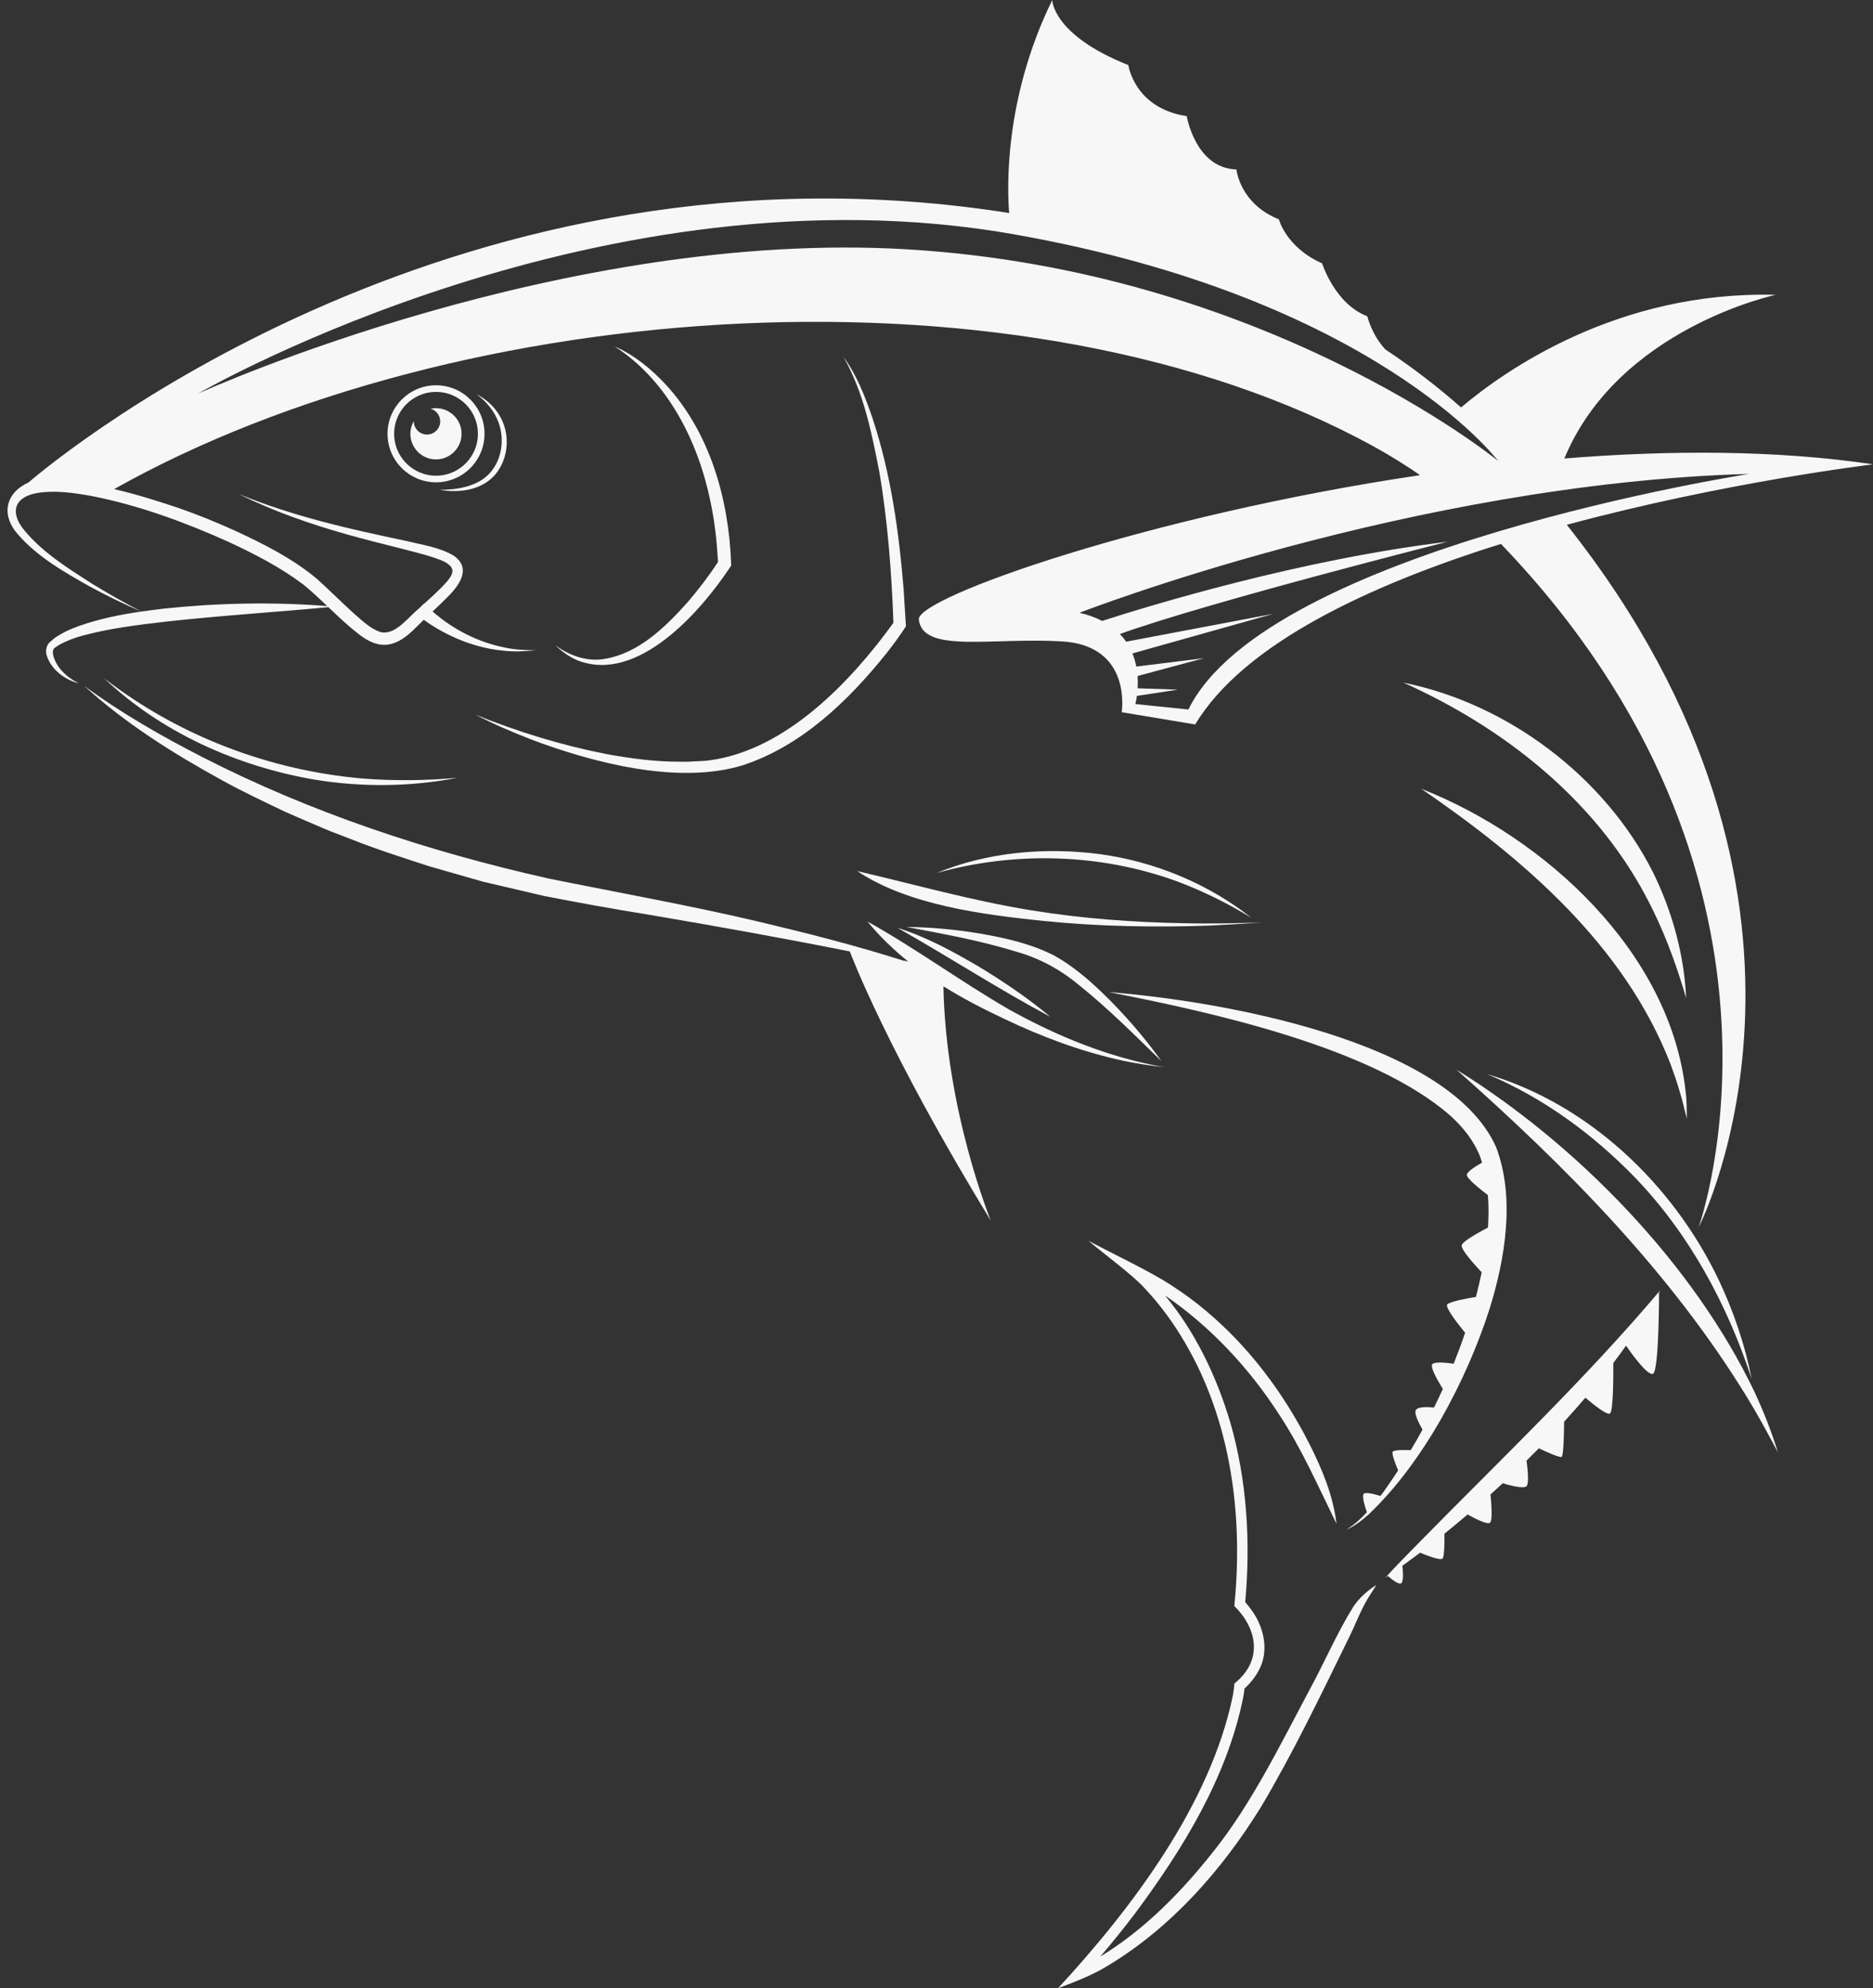 <?xml version="1.0" encoding="UTF-8" standalone="no"?><svg xmlns="http://www.w3.org/2000/svg" xmlns:xlink="http://www.w3.org/1999/xlink" data-name="Layer 2" fill="#000000" height="500" preserveAspectRatio="xMidYMid meet" version="1" viewBox="-1.9 0.0 471.1 500.0" width="471.1" zoomAndPan="magnify"><rect x="-1.9" y="0.0" width="471.1" height="500.0" fill="#333333" stroke="none"/><g id="change1_1"><path d="m107.77,96.89c-6.72,0-12.2,5.47-12.2,12.2s5.47,12.2,12.2,12.2,12.2-5.47,12.2-12.2-5.47-12.2-12.2-12.2Zm0,22.74c-5.81,0-10.54-4.73-10.54-10.54s4.72-10.54,10.54-10.54,10.54,4.73,10.54,10.54-4.72,10.54-10.54,10.54Z" fill="#f7f7f7"/></g><g id="change1_2"><path d="m107.77,102.64c-.46,0-.92.05-1.35.14,1.38.4,2.4,1.66,2.4,3.18,0,1.83-1.49,3.32-3.32,3.32s-3.32-1.49-3.32-3.32c0-.03,0-.06,0-.08-.54.95-.86,2.04-.86,3.21,0,3.56,2.89,6.44,6.44,6.44s6.44-2.89,6.44-6.44-2.89-6.44-6.44-6.44Z" fill="#f7f7f7"/></g><g id="change1_3"><path d="m122.27,119.78c3.42-3.65,4.19-9.31,2.22-13.82-1.28-2.97-3.66-5.38-6.51-6.81,2.48,1.85,4.51,4.27,5.55,7.18,1.5,4.23.81,9.2-2.19,12.6-3.11,3.44-8.16,4.23-12.62,4.25,4.66.82,10.1.18,13.54-3.4Z" fill="#f7f7f7"/></g><g id="change1_4"><path d="m150.02,165.73c-4.37.69-8.72-.87-12.26-3.48,1.62,1.54,3.46,2.91,5.59,3.81,15.06,5.93,30.93-12.17,38.4-23.44l.26-.4-.02-.53c-.58-16.14-5.29-32.88-16.43-44.98-3.67-3.92-7.94-7.46-12.88-9.6,13.38,8.61,21.03,23.91,24.14,39.13,1.05,4.95,1.59,9.99,1.88,15.06-2.27,3.5-4.88,6.91-7.6,10.09-5.64,6.3-12.39,12.96-21.07,14.33Z" fill="#f7f7f7"/></g><g id="change1_5"><path d="m131.67,185.95c15.46,5.82,36.78,11.43,53.02,6.57,14.97-4.84,26.78-16.26,36.42-28.29,1.7-2.16,3.32-4.37,4.85-6.72l-.03-.48s-.54-8.71-.54-8.71c-1.17-14.47-3.19-29.04-7.74-42.87-1.86-5.48-3.98-11.02-7.42-15.72,5.05,8.77,7.08,18.92,9,28.73,2.13,12.3,3.14,25.64,3.59,38.16-10.85,14.99-27.13,32-46.21,34.58-1.08.16-2.59.2-3.71.26l-1.87.1s-1.87-.02-1.87-.02c-6.23.04-12.62-.82-18.73-1.95-11.18-2.21-22.14-5.57-32.75-9.87,4.53,2.35,9.22,4.38,13.99,6.22Z" fill="#f7f7f7"/></g><g id="change1_6"><path d="m11.96,162.85l1-.68c1.86-1.01,3.84-1.77,5.92-2.33,6.77-1.82,13.83-2.69,20.81-3.5,13.63-1.52,27.32-2.36,41.01-3.65,2.37,2.26,4.74,4.52,7.31,6.53,5.7,4.65,9.89,3.51,14.75-1.47.64-.64,1.28-1.26,1.93-1.88.36.25.72.51,1.1.77,5.67,3.8,12.26,6.39,19.06,7,2.69.32,5.39.14,8.05-.13-2.68-.01-5.34-.11-7.93-.69-6.65-1.33-12.97-4.55-18.06-9.05,1.28-1.19,2.55-2.4,3.81-3.68,2.91-2.9,6.02-7.17,1.54-10.33-3.62-2.16-7.84-2.7-11.81-3.69-14.37-3.01-28.69-6.22-42.31-11.85,8.77,4.39,18.12,7.6,27.57,10.27,4.73,1.32,9.5,2.49,14.24,3.7,2.36.61,4.73,1.2,7,1.94,1.61.56,3.19.99,4.36,2.15,1.87,1.78-1.22,4.4-2.57,5.86-1.25,1.23-2.58,2.44-3.92,3.65-.01-.01-.03-.03-.04-.04,0,0-.59.58-1.19,1.16-.06.06-.13.12-.2.18-2.62,2.11-5.64,6.49-9.3,5.93-2.62-.71-4.62-2.72-6.84-4.62-3.09-2.79-6.29-6-9.41-8.81-6.25-5.24-13.61-8.89-20.94-12.28-4.51-2.03-9.09-3.89-13.75-5.52-4.85-1.62-10.53-3.46-16.34-4.79,86.43-48.64,229.23-58.86,316.85-10.7,4.07,2.24,7.94,4.64,11.62,7.19-68.25,10.12-126.75,30.81-126.08,36.32,1.02,8.56,18.15,4.45,35.96,5.48,17.81,1.03,15.07,17.81,15.07,17.81l18.49,3.08c12.18-20.34,43.99-35.1,76.9-45.4,80.49,83.75,50.27,170.33,49.71,171.9.76-1.49,41.54-82.58-33.15-176.71,40.06-10.81,77.08-15.2,77.08-15.2-24.26-3.6-51.06-3.62-77.69-1.47,13.58-32.8,53.18-41.16,53.18-41.16-39.67-1.05-68.12,18.99-79.16,28.32-5.82-5.14-12.16-10.02-19.06-14.6-3.48-3.78-4.52-8.33-4.52-8.33-8.18-3.1-11.37-13.31-11.37-13.31-9.02-3.95-10.87-11.06-10.87-11.06-9.87-3.95-10.68-12.55-10.68-12.55-10.32-.3-12.5-13.4-12.5-13.4-13.21-2.02-14.68-12.84-14.68-12.84C262.79,8.77,262.77.04,262.77,0c-12.37,25.22-11.29,48.28-10.84,53.57C114.66,31.9,14.56,113.35,5.26,121.34c-5.59,2.5-7.12,7.95-2.66,13.04,4.95,5.67,11.55,9.43,17.99,13.06,4.25,2.32,8.61,4.43,13.05,6.35-5.27.76-10.49,1.81-15.55,3.59-2.15.74-4.36,1.75-6.27,3.09l-1.12.95c-.93.76-1.19,2.22-.89,3.29,1.09,3.66,4.57,6.21,8.1,7.14-2.98-1.48-5.87-4.1-6.5-7.43-.05-.65,0-1.21.55-1.58Zm426.14-43.68s-121.23,18.84-141.09,59.25l-13.35-1.37s.21-.78.39-2.05l10.31-1.57-10.12-.34c.05-.93.06-1.97-.02-3.09l16.68-4.48-17,2.11c-.21-1.09-.52-2.21-.97-3.31l35.5-9.97-37.08,7.02c-.45-.66-.98-1.31-1.58-1.93,22.29-8.01,82.39-23.2,82.39-23.2-36.97,4.46-74.86,16.04-86.85,19.91-1.61-.84-3.48-1.54-5.7-2.05,0,0,83.56-32.53,168.49-34.93Zm-184.82-60.22c90.16,15.93,121.14,56.32,121.62,56.95-.72-.59-59.11-47.94-148.79-53.21-86.16-5.07-175.62,35.12-178.23,36.3,2.78-1.6,102.21-58.28,205.4-40.05ZM21.05,146.65c-6.08-3.87-12.39-7.85-16.96-13.45-3.45-4.28-2.49-8.03,2.98-9.15,4.58-.86,9.49-.14,14.1.69,11.88,2.33,23.37,6.56,34.4,11.52,6.55,3.04,13.03,6.38,18.78,10.7,2.09,1.7,4.08,3.57,6.05,5.45-13.68-1.07-27.42-.79-41.08.64-1.89.23-3.78.47-5.67.74-4.29-2.22-8.5-4.61-12.62-7.13Z" fill="#f7f7f7"/></g><g id="change1_7"><path d="m89.47,195.79c-23.53-2-46.55-10.75-65.23-25.27,14.41,13.71,33.7,22.28,53.21,25.57,11.78,1.92,24.02,1.78,35.7-.49-7.91.7-15.83.8-23.69.19Z" fill="#f7f7f7"/></g><g id="change1_8"><path d="m280.43,266.72c3.44.73,6.92,1.25,10.4,1.63-13.79-2.41-26.85-7.76-39.02-14.54-12.14-7.03-23.2-15.19-35.52-22.07,3.05,3.74,6.51,7.05,10.23,10.05l-1.24-.22c-11.9-3.79-24.02-6.86-36.17-9.75-17.49-4.14-35.57-7.34-53.15-10.92-29.89-6.69-59.52-16.48-86.82-30.44-10.33-5.29-20.53-11.1-29.88-18,10.39,9.48,22.45,17.05,34.75,23.79,4.73,2.64,10.86,5.53,15.76,7.88,1.98.89,7.67,3.32,9.71,4.19,1.84.82,4.68,1.81,6.56,2.57,6.34,2.55,13.51,4.85,19.98,6.95,0,0,13.56,3.88,13.56,3.88,1.08.26,14.77,3.46,15.44,3.61,8.59,1.68,17.31,3.26,25.93,4.64,16.88,2.87,33.99,5.91,50.9,9.3.23.61,9.46,25.23,35.46,67.68,0,0-11.32-27.58-11.92-58.92,4.89,3.05,10.04,5.72,15.22,8.15,9.54,4.57,19.51,8.29,29.85,10.54Z" fill="#f7f7f7"/></g><g id="change1_9"><path d="m290.25,266.88c-3.66-5.13-7.75-9.95-12.15-14.49-4.43-4.5-9.09-8.87-14.82-12.08-5.79-2.95-12.03-4.37-18.33-5.48-6.24-1.06-12.53-1.66-18.83-1.73,9.24,1.76,18.46,3.41,27.42,6.17,6.03,1.68,11.25,4.54,16.05,8.53,7.31,5.87,13.92,12.51,20.66,19.07Z" fill="#f7f7f7"/></g><g id="change1_10"><path d="m223.85,233.34c12.71,7.17,25.6,15.53,38.46,22.38-5.72-4.78-11.91-8.96-18.29-12.8-6.43-3.75-13.03-7.35-20.17-9.58Z" fill="#f7f7f7"/></g><g id="change1_11"><path d="m302.6,232.75c4.31-.21,8.61-.51,12.92-.75-6.21.15-13.15.33-19.39.17-12.82-.21-25.85-1.17-38.53-3.23-14.81-2.38-29.29-6.48-43.91-9.89,12.9,8.6,31.64,10.95,46.82,12.54,13.89,1.4,28.13,1.67,42.08,1.16Z" fill="#f7f7f7"/></g><g id="change1_12"><path d="m294.34,221.71c6.42,2.41,12.59,5.49,18.51,9.09-10.93-8.61-24.32-14.13-38.11-16.01-13.77-1.78-28.18-.55-41.07,4.75,19.81-5.53,41.35-4.93,60.68,2.17Z" fill="#f7f7f7"/></g><g id="change1_13"><path d="m364.39,268.95c27.56,24.42,53.81,50.87,73.11,82.4,2.77,4.49,5.26,9.14,7.77,13.84-1.56-5.09-3.52-10.06-5.76-14.91-15.35-32.34-44.81-62.58-75.12-81.32Z" fill="#f7f7f7"/></g><g id="change1_14"><path d="m409.43,296.21c13.66,14.25,23.11,31.84,29.26,50.55-1.72-8.64-4.58-17.1-8.4-25.11-11.45-23.81-32.56-43.98-58.15-51.54,14.11,5.92,26.68,15.15,37.29,26.1Z" fill="#f7f7f7"/></g><g id="change1_15"><path d="m336.77,384.65c2.06-.87,3.85-2.29,5.52-3.76,13.8-13.07,24.66-33.66,30.45-51.68,3.94-12.62,6.5-28,1.67-40.72-12.02-27.07-70.5-36.92-97.41-39,25.7,5.03,66.17,13.85,85.83,31.02,3.33,3,6.06,6.47,7.59,10.46.16.47.31.94.45,1.41-1.5.84-3.7,2.2-3.83,3.02-.14.85,3.15,3.51,5.3,5.15.21,2.7.2,5.43.02,8.15-2,1.04-6.23,3.33-6.59,4.4-.34,1.01,3.06,4.78,5.01,6.85-.43,2.06-.91,4.12-1.45,6.19-1.86.31-6.45,1.12-7.2,1.87-.66.66,2.55,4.79,4.48,7.15-.88,2.61-1.85,5.2-2.88,7.78-1.76-.25-4.71-.55-5.35.09-.7.7,1.48,4.42,2.63,6.25-.72,1.58-1.46,3.14-2.23,4.69-1.22-.14-3.8-.33-4.51.56-.63.79.69,3.36,1.63,4.97-.96,1.76-1.94,3.49-2.96,5.18-1.49-.06-4.2-.1-4.54.4-.33.49.71,3.13,1.37,4.69-1.23,1.88-2.48,3.72-3.76,5.51-.24.31-.47.61-.71.92-.69-.22-3.19-.97-4.04-.66-.87.32.34,3.89.65,4.75-1.53,1.66-3.19,3.17-5.14,4.35Z" fill="#f7f7f7"/></g><g id="change1_16"><path d="m355.26,387.69c-2.94,2.98-5.9,5.94-8.72,9.07.22-.15.44-.3.65-.45.48.44,2.77,2.44,3.41,1.8.58-.58.34-3.32.23-4.36,1.47-1.06,2.95-2.15,4.45-3.29,1.75.73,5.22,2.07,5.68,1.45.45-.6.47-4.24.45-6.23,1.93-1.55,3.87-3.16,5.82-4.82,1.6.89,5.03,2.68,5.67,2.04.65-.65.29-5.15.09-7.08,1.03-.93,2.07-1.87,3.09-2.82,1.36.42,5.33,1.55,6.02.69.62-.77.21-4.48-.04-6.39,1.04-1.02,2.08-2.05,3.1-3.09,1.85.88,5.28,2.45,5.73,2.15.5-.33.6-6.4.62-8.84,1.83-2,3.62-4.01,5.35-6.04,1.75,1.5,5.38,4.46,6.17,3.99.88-.53.87-9.75.85-12.7,1.1-1.46,2.17-2.92,3.2-4.37,1.44,2.07,5.63,7.89,6.84,7.03,1.47-1.05,1.47-20.31,1.47-20.31l-.24.35c.18-.33.36-.66.53-.99-18.82,22.3-40,42.4-60.43,63.21Z" fill="#f7f7f7"/></g><g id="change1_17"><path d="m338.4,404.19c-4.18,6.77-7.22,14.01-11.03,20.96-7.11,13.35-14.53,28.51-23.95,40.29-8.03,10.2-17.42,19.81-28.57,26.59,2.99-3.51,5.89-7.09,8.68-10.77,12.11-16.28,23.18-34.26,27.26-54.39.13-.74.24-1.45.32-2.22,1.4-1.3,2.65-2.81,3.59-4.56,2.69-4.87,1.33-10.93-1.82-15.21-.5-.69-.99-1.33-1.58-1.98,1.38-15.16.45-30.65-3.79-45.31-3.42-11.44-8.72-22.62-16.4-31.83,11.4,7.81,21.04,18.12,28.56,29.71,5.82,8.76,9.92,18.22,14.59,27.71-.84-7.08-3.62-13.75-6.81-20.06-6.43-12.68-15.09-24.33-26.03-33.49-2.72-2.31-5.62-4.41-8.61-6.35-5.57-3.67-14.96-8.03-20.95-11.26,3.22,2.76,11.47,8.84,14.24,12.05,3.86,4.1,7.19,8.68,10.03,13.54,11.64,19.83,14.71,43.63,12.43,66.26,5.81,5.76,7.13,13.47.42,19.16l-.4.35c-.07.99-.2,1.98-.39,3.03-5.66,27.35-25.34,53.38-43.97,73.59,4.09-1.55,8.84-3.36,12.53-5.68,16.02-9.64,28.71-24.08,38.48-39.85,8.1-13.62,14.92-27.86,21.88-42.07,1.79-3.5,3.04-7.12,5.05-10.45.66-1.11,1.44-2.19,2.11-3.36-2.27,1.45-4.38,3.31-5.86,5.59Z" fill="#f7f7f7"/></g><g id="change1_18"><path d="m411.97,225.21c4.35,8.05,7.58,16.73,10.23,25.76-.49-10.86-3.49-21.79-8.36-31.65-12.09-23.96-36.48-42.37-62.74-47.65,25.02,11.21,47.82,29.11,60.87,53.54Z" fill="#f7f7f7"/></g><g id="change1_19"><path d="m418.18,267.31c.79,2.2,1.82,5.07,2.43,7.31.71,2.17,1.16,4.5,1.77,6.7-.05-2.31,0-4.67-.33-6.98-3.85-34.81-35.24-63.71-66.47-75.98,25.8,17.67,50.93,39.23,62.59,68.96Z" fill="#f7f7f7"/></g></svg>
